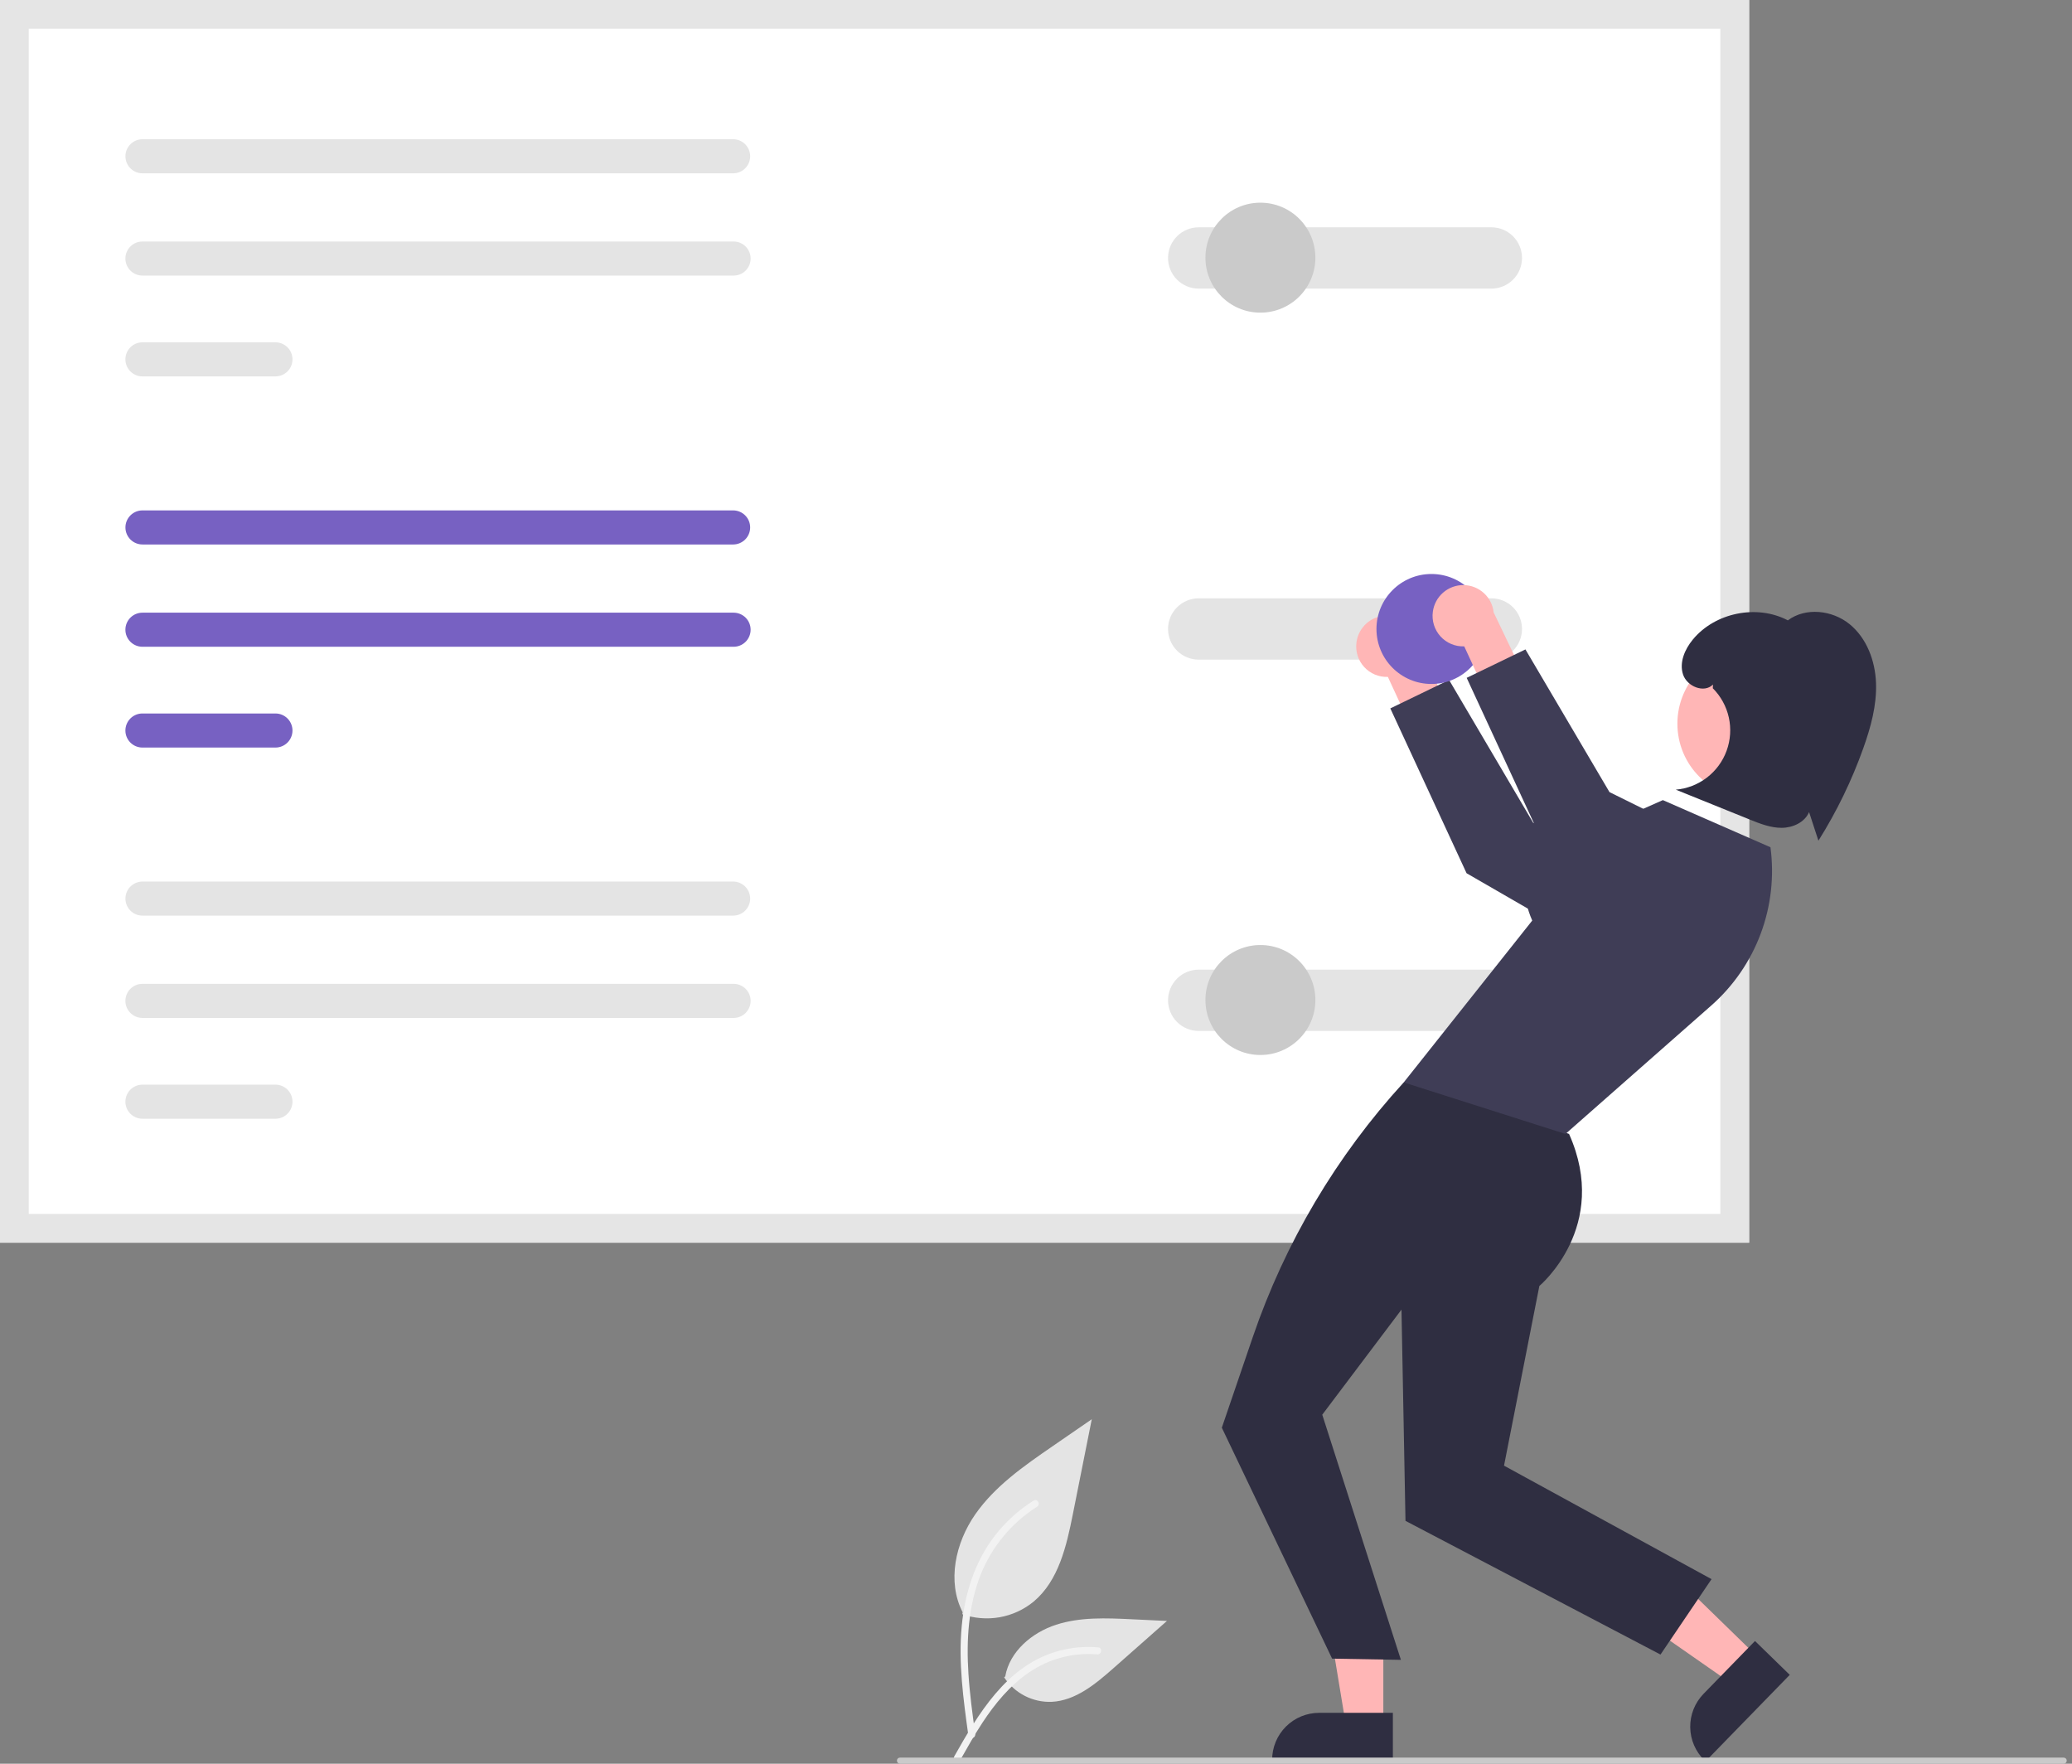 <svg width="188" height="160" viewBox="0 0 188 160" fill="none" xmlns="http://www.w3.org/2000/svg">
<rect x="0" y="0" width="188" height="160" fill="#808080" stroke="none"/>
<g clip-path="url(#clip0_2208_1963)">
<path d="M87.308 146.435C88.395 146.817 89.562 146.912 90.697 146.713C91.832 146.513 92.897 146.024 93.788 145.293C96.057 143.388 96.769 140.251 97.348 137.345L99.061 128.749L95.475 131.218C92.897 132.993 90.26 134.826 88.475 137.397C86.69 139.969 85.911 143.479 87.345 146.262" fill="#E4E4E4"/>
<path d="M87.862 157.44C87.41 154.152 86.946 150.822 87.263 147.499C87.544 144.548 88.445 141.666 90.278 139.302C91.251 138.049 92.435 136.976 93.777 136.131C94.126 135.91 94.448 136.465 94.1 136.684C91.778 138.152 89.983 140.318 88.972 142.872C87.856 145.711 87.676 148.807 87.869 151.823C87.985 153.647 88.232 155.459 88.48 157.269C88.499 157.351 88.487 157.437 88.446 157.511C88.404 157.584 88.336 157.638 88.256 157.664C88.174 157.686 88.087 157.675 88.013 157.633C87.939 157.591 87.885 157.521 87.862 157.44L87.862 157.44Z" fill="#F2F2F2"/>
<path d="M91.109 152.164C91.576 152.873 92.216 153.45 92.97 153.839C93.724 154.228 94.566 154.417 95.414 154.386C97.593 154.283 99.409 152.763 101.044 151.319L105.881 147.048L102.68 146.895C100.378 146.785 98.016 146.681 95.824 147.392C93.632 148.103 91.61 149.81 91.209 152.08" fill="#E4E4E4"/>
<path d="M86.586 159.329C88.758 155.485 91.278 151.213 95.781 149.847C97.033 149.469 98.346 149.333 99.648 149.448C100.059 149.483 99.957 150.116 99.547 150.081C97.363 149.899 95.183 150.476 93.375 151.714C91.634 152.898 90.279 154.545 89.132 156.292C88.43 157.362 87.801 158.477 87.171 159.59C86.97 159.946 86.382 159.689 86.586 159.329Z" fill="#F2F2F2"/>
<path d="M158.702 112.734H0V0H158.702V112.734Z" fill="white"/>
<path d="M12.928 46.302C12.518 46.302 12.124 46.465 11.834 46.755C11.544 47.045 11.381 47.438 11.381 47.848C11.381 48.258 11.544 48.651 11.834 48.941C12.124 49.231 12.518 49.394 12.928 49.394H66.522C66.931 49.394 67.324 49.23 67.613 48.941C67.903 48.651 68.065 48.258 68.065 47.848C68.065 47.438 67.903 47.046 67.613 46.756C67.324 46.466 66.931 46.303 66.522 46.302H12.928Z" fill="#7761C2"/>
<path d="M12.928 55.58C12.517 55.579 12.124 55.741 11.833 56.031C11.543 56.32 11.379 56.713 11.378 57.123C11.377 57.533 11.539 57.927 11.829 58.218C12.118 58.508 12.511 58.672 12.921 58.673H66.561C66.971 58.673 67.364 58.51 67.654 58.22C67.944 57.93 68.107 57.536 68.107 57.126C68.107 56.716 67.944 56.323 67.654 56.033C67.364 55.743 66.971 55.58 66.561 55.58H12.928Z" fill="#7761C2"/>
<path d="M12.928 64.725C12.517 64.724 12.124 64.886 11.833 65.175C11.543 65.465 11.379 65.858 11.378 66.268C11.377 66.678 11.539 67.072 11.829 67.362C12.118 67.653 12.511 67.816 12.921 67.817H24.992C25.402 67.817 25.795 67.654 26.085 67.364C26.375 67.074 26.538 66.681 26.538 66.271C26.538 65.861 26.375 65.468 26.085 65.177C25.795 64.888 25.402 64.725 24.992 64.725H12.928Z" fill="#7761C2"/>
<path d="M158.702 112.734H0V0H158.702V112.734ZM2.609 110.125H156.093V2.609H2.609V110.125Z" fill="#E5E5E5"/>
<path d="M108.766 87.963C108.028 87.962 107.321 88.254 106.799 88.774C106.276 89.295 105.982 90.001 105.98 90.739C105.979 91.476 106.27 92.184 106.79 92.706C107.31 93.229 108.017 93.524 108.754 93.526H135.313C135.679 93.526 136.041 93.455 136.379 93.315C136.717 93.175 137.024 92.971 137.282 92.712C137.541 92.454 137.746 92.147 137.886 91.809C138.026 91.472 138.098 91.11 138.098 90.744C138.098 90.379 138.026 90.017 137.886 89.679C137.746 89.342 137.541 89.035 137.282 88.777C137.024 88.518 136.717 88.313 136.379 88.174C136.041 88.034 135.679 87.963 135.313 87.963H108.766Z" fill="#E4E4E4"/>
<path d="M108.766 54.278C108.028 54.277 107.321 54.569 106.799 55.09C106.276 55.61 105.982 56.317 105.98 57.054C105.979 57.791 106.27 58.499 106.79 59.022C107.31 59.544 108.017 59.839 108.754 59.841H135.313C135.679 59.842 136.041 59.77 136.379 59.63C136.717 59.491 137.024 59.286 137.282 59.028C137.541 58.769 137.746 58.463 137.886 58.125C138.026 57.787 138.098 57.425 138.098 57.06C138.098 56.694 138.026 56.332 137.886 55.995C137.746 55.657 137.541 55.35 137.282 55.092C137.024 54.834 136.717 54.629 136.379 54.489C136.041 54.35 135.679 54.278 135.313 54.278H108.766Z" fill="#E4E4E4"/>
<path d="M12.928 89.251C12.725 89.251 12.523 89.29 12.335 89.367C12.148 89.445 11.977 89.558 11.833 89.702C11.689 89.845 11.575 90.015 11.497 90.203C11.419 90.39 11.378 90.591 11.378 90.794C11.377 90.997 11.417 91.198 11.494 91.386C11.572 91.574 11.685 91.745 11.829 91.888C11.972 92.032 12.142 92.147 12.329 92.225C12.517 92.303 12.718 92.343 12.921 92.344H66.561C66.971 92.344 67.364 92.181 67.654 91.891C67.944 91.601 68.107 91.207 68.107 90.797C68.107 90.387 67.944 89.994 67.654 89.704C67.364 89.414 66.971 89.251 66.561 89.251H12.928Z" fill="#E4E4E4"/>
<path d="M12.928 98.397C12.725 98.396 12.523 98.436 12.335 98.513C12.148 98.59 11.977 98.704 11.833 98.847C11.689 98.99 11.575 99.161 11.497 99.348C11.419 99.535 11.378 99.737 11.378 99.94C11.377 100.143 11.417 100.344 11.494 100.532C11.572 100.719 11.685 100.89 11.829 101.034C11.972 101.178 12.142 101.292 12.329 101.37C12.517 101.448 12.718 101.489 12.921 101.489H24.992C25.402 101.489 25.795 101.326 26.085 101.036C26.375 100.746 26.538 100.353 26.538 99.943C26.538 99.533 26.375 99.139 26.085 98.849C25.795 98.559 25.402 98.397 24.992 98.397H12.928Z" fill="#E4E4E4"/>
<path d="M12.928 79.973C12.518 79.973 12.124 80.136 11.834 80.426C11.544 80.716 11.381 81.109 11.381 81.519C11.381 81.929 11.544 82.322 11.834 82.612C12.124 82.902 12.518 83.065 12.928 83.065H66.522C66.931 83.064 67.324 82.901 67.613 82.611C67.903 82.321 68.065 81.929 68.065 81.519C68.065 81.109 67.903 80.716 67.613 80.427C67.324 80.137 66.931 79.973 66.522 79.973H12.928Z" fill="#E4E4E4"/>
<path d="M12.928 12.631C12.518 12.631 12.124 12.794 11.834 13.084C11.544 13.374 11.381 13.767 11.381 14.177C11.381 14.587 11.544 14.981 11.834 15.271C12.124 15.561 12.518 15.723 12.928 15.723H66.522C66.931 15.723 67.324 15.559 67.613 15.27C67.903 14.98 68.065 14.587 68.065 14.177C68.065 13.768 67.903 13.375 67.613 13.085C67.324 12.795 66.931 12.632 66.522 12.631H12.928Z" fill="#E4E4E4"/>
<path d="M12.928 21.908C12.725 21.908 12.523 21.947 12.335 22.025C12.148 22.102 11.977 22.215 11.833 22.359C11.689 22.502 11.575 22.672 11.497 22.86C11.419 23.047 11.378 23.248 11.378 23.451C11.377 23.654 11.417 23.855 11.494 24.043C11.572 24.231 11.685 24.402 11.829 24.546C11.972 24.689 12.142 24.804 12.329 24.882C12.517 24.96 12.718 25 12.921 25.001H66.561C66.764 25.001 66.965 24.961 67.153 24.883C67.34 24.805 67.511 24.692 67.654 24.548C67.798 24.404 67.912 24.234 67.99 24.046C68.067 23.859 68.107 23.658 68.107 23.454C68.107 23.252 68.067 23.05 67.99 22.863C67.912 22.675 67.798 22.505 67.654 22.361C67.511 22.218 67.34 22.104 67.153 22.026C66.965 21.948 66.764 21.908 66.561 21.908H12.928Z" fill="#E4E4E4"/>
<path d="M12.928 31.054C12.517 31.053 12.124 31.215 11.833 31.504C11.543 31.794 11.379 32.187 11.378 32.597C11.377 33.007 11.539 33.401 11.829 33.691C12.118 33.982 12.511 34.145 12.921 34.146H24.992C25.402 34.146 25.795 33.983 26.085 33.694C26.375 33.404 26.538 33.01 26.538 32.6C26.538 32.19 26.375 31.797 26.085 31.507C25.795 31.217 25.402 31.054 24.992 31.054H12.928Z" fill="#E4E4E4"/>
<path d="M108.766 20.62C108.028 20.619 107.321 20.911 106.799 21.431C106.276 21.952 105.982 22.658 105.98 23.396C105.979 24.133 106.27 24.841 106.79 25.364C107.31 25.886 108.017 26.181 108.754 26.183H135.313C135.679 26.183 136.041 26.112 136.379 25.972C136.717 25.833 137.024 25.628 137.282 25.369C137.541 25.111 137.746 24.804 137.886 24.467C138.026 24.129 138.098 23.767 138.098 23.402C138.098 23.036 138.026 22.674 137.886 22.337C137.746 21.999 137.541 21.692 137.282 21.434C137.024 21.175 136.717 20.971 136.379 20.831C136.041 20.691 135.679 20.62 135.313 20.62H108.766Z" fill="#E4E4E4"/>
<path d="M114.361 28.363C117.116 28.363 119.349 26.13 119.349 23.375C119.349 20.62 117.116 18.387 114.361 18.387C111.606 18.387 109.373 20.62 109.373 23.375C109.373 26.13 111.606 28.363 114.361 28.363Z" fill="#CACACA"/>
<path d="M123.079 58.266C123.024 58.667 123.057 59.075 123.176 59.461C123.296 59.847 123.498 60.202 123.77 60.502C124.041 60.801 124.375 61.038 124.748 61.194C125.121 61.35 125.523 61.423 125.927 61.407L128.576 67.144L132.455 66.385L128.6 58.336C128.529 57.659 128.211 57.032 127.708 56.574C127.205 56.115 126.551 55.857 125.871 55.849C125.19 55.84 124.53 56.082 124.016 56.527C123.501 56.973 123.168 57.592 123.079 58.266V58.266Z" fill="#FFB6B6"/>
<path d="M149.914 79.975L139.106 74.629L131.48 61.685L126.149 64.264L133.067 79.217L150.544 89.306L149.914 79.975Z" fill="#3F3D56"/>
<path d="M125.514 156.493L122.116 156.493L120.5 146.697L125.514 146.698L125.514 156.493Z" fill="#FFB6B6"/>
<path d="M126.38 159.787L115.425 159.786V159.648C115.425 158.517 115.875 157.432 116.674 156.633C117.474 155.833 118.558 155.384 119.689 155.384H119.69L126.381 155.384L126.38 159.787Z" fill="#2F2E41"/>
<path d="M159.428 150.262L157.057 152.696L148.912 147.019L152.41 143.427L159.428 150.262Z" fill="#FFB6B6"/>
<path d="M162.391 151.939L154.747 159.787L154.648 159.69C153.838 158.901 153.375 157.823 153.36 156.692C153.345 155.561 153.78 154.471 154.569 153.66L154.569 153.66L159.237 148.867L162.391 151.939Z" fill="#2F2E41"/>
<path d="M129.714 98.194H127.364C121.256 104.87 116.593 112.736 113.668 121.299L110.861 129.518L120.866 150.466L127.109 150.578L119.973 128.338L127.162 118.804L127.525 137.968L150.663 150.097L155.294 143.256L136.465 132.96L139.672 116.659C139.672 116.659 146.123 111.28 142.366 102.869L129.714 98.194Z" fill="#2F2E41"/>
<path d="M160.641 76.861L150.877 72.584L140.129 77.347C140.129 77.347 137.085 79.078 139.025 83.512L127.364 98.194C127.364 98.194 127.386 98.2 142.041 102.869L155.263 91.225C157.271 89.457 158.812 87.221 159.75 84.716C160.688 82.21 160.994 79.513 160.641 76.861V76.861Z" fill="#3F3D56"/>
<path d="M159.003 72.458C162.762 72.458 165.809 69.41 165.809 65.651C165.809 61.892 162.762 58.845 159.003 58.845C155.244 58.845 152.196 61.892 152.196 65.651C152.196 69.41 155.244 72.458 159.003 72.458Z" fill="#FFB6B6"/>
<path d="M167.817 56.619C166.255 55.348 163.833 55.071 162.22 56.277C159.407 54.801 155.606 55.571 153.59 58.025C152.864 58.909 152.35 60.103 152.709 61.189C153.068 62.274 154.617 62.912 155.424 62.102L155.409 62.436C156.136 63.164 156.64 64.084 156.862 65.088C157.084 66.093 157.014 67.14 156.661 68.106C156.309 69.073 155.687 69.918 154.87 70.543C154.054 71.168 153.075 71.548 152.05 71.636C154.281 72.537 156.511 73.438 158.742 74.339C159.68 74.718 160.649 75.103 161.661 75.098C162.673 75.093 163.752 74.601 164.144 73.668C164.427 74.534 164.709 75.4 164.992 76.265C166.654 73.62 168.022 70.801 169.07 67.858C169.745 65.961 170.291 63.977 170.218 61.964C170.145 59.952 169.38 57.89 167.817 56.619Z" fill="#2F2E41"/>
<path d="M114.361 95.706C117.116 95.706 119.349 93.473 119.349 90.718C119.349 87.963 117.116 85.73 114.361 85.73C111.606 85.73 109.373 87.963 109.373 90.718C109.373 93.473 111.606 95.706 114.361 95.706Z" fill="#CACACA"/>
<path d="M129.88 62.048C132.635 62.048 134.868 59.815 134.868 57.06C134.868 54.305 132.635 52.071 129.88 52.071C127.125 52.071 124.892 54.305 124.892 57.06C124.892 59.815 127.125 62.048 129.88 62.048Z" fill="#7761C2"/>
<path d="M130.007 55.495C129.952 55.895 129.985 56.303 130.105 56.689C130.224 57.075 130.427 57.431 130.698 57.73C130.97 58.03 131.303 58.266 131.676 58.422C132.049 58.579 132.451 58.652 132.855 58.636L135.504 64.373L139.383 63.613L135.528 55.564C135.457 54.888 135.139 54.261 134.636 53.802C134.133 53.344 133.479 53.086 132.799 53.077C132.118 53.069 131.458 53.31 130.944 53.756C130.429 54.201 130.096 54.82 130.007 55.495V55.495Z" fill="#FFB6B6"/>
<path d="M156.843 77.204L146.035 71.858L138.408 58.914L133.077 61.493L139.995 76.446L157.472 86.535L156.843 77.204Z" fill="#3F3D56"/>
<path d="M187.245 160H81.659C81.585 160 81.514 159.97 81.463 159.918C81.41 159.866 81.381 159.796 81.381 159.722C81.381 159.649 81.41 159.578 81.463 159.526C81.514 159.474 81.585 159.445 81.659 159.445H187.245C187.318 159.445 187.389 159.474 187.441 159.526C187.493 159.578 187.522 159.649 187.522 159.722C187.522 159.796 187.493 159.866 187.441 159.918C187.389 159.97 187.318 160 187.245 160Z" fill="#CACACA"/>
</g>
<defs>
<clipPath id="clip0_2208_1963">
<rect width="187.522" height="160" fill="white"/>
</clipPath>
</defs>
</svg>

